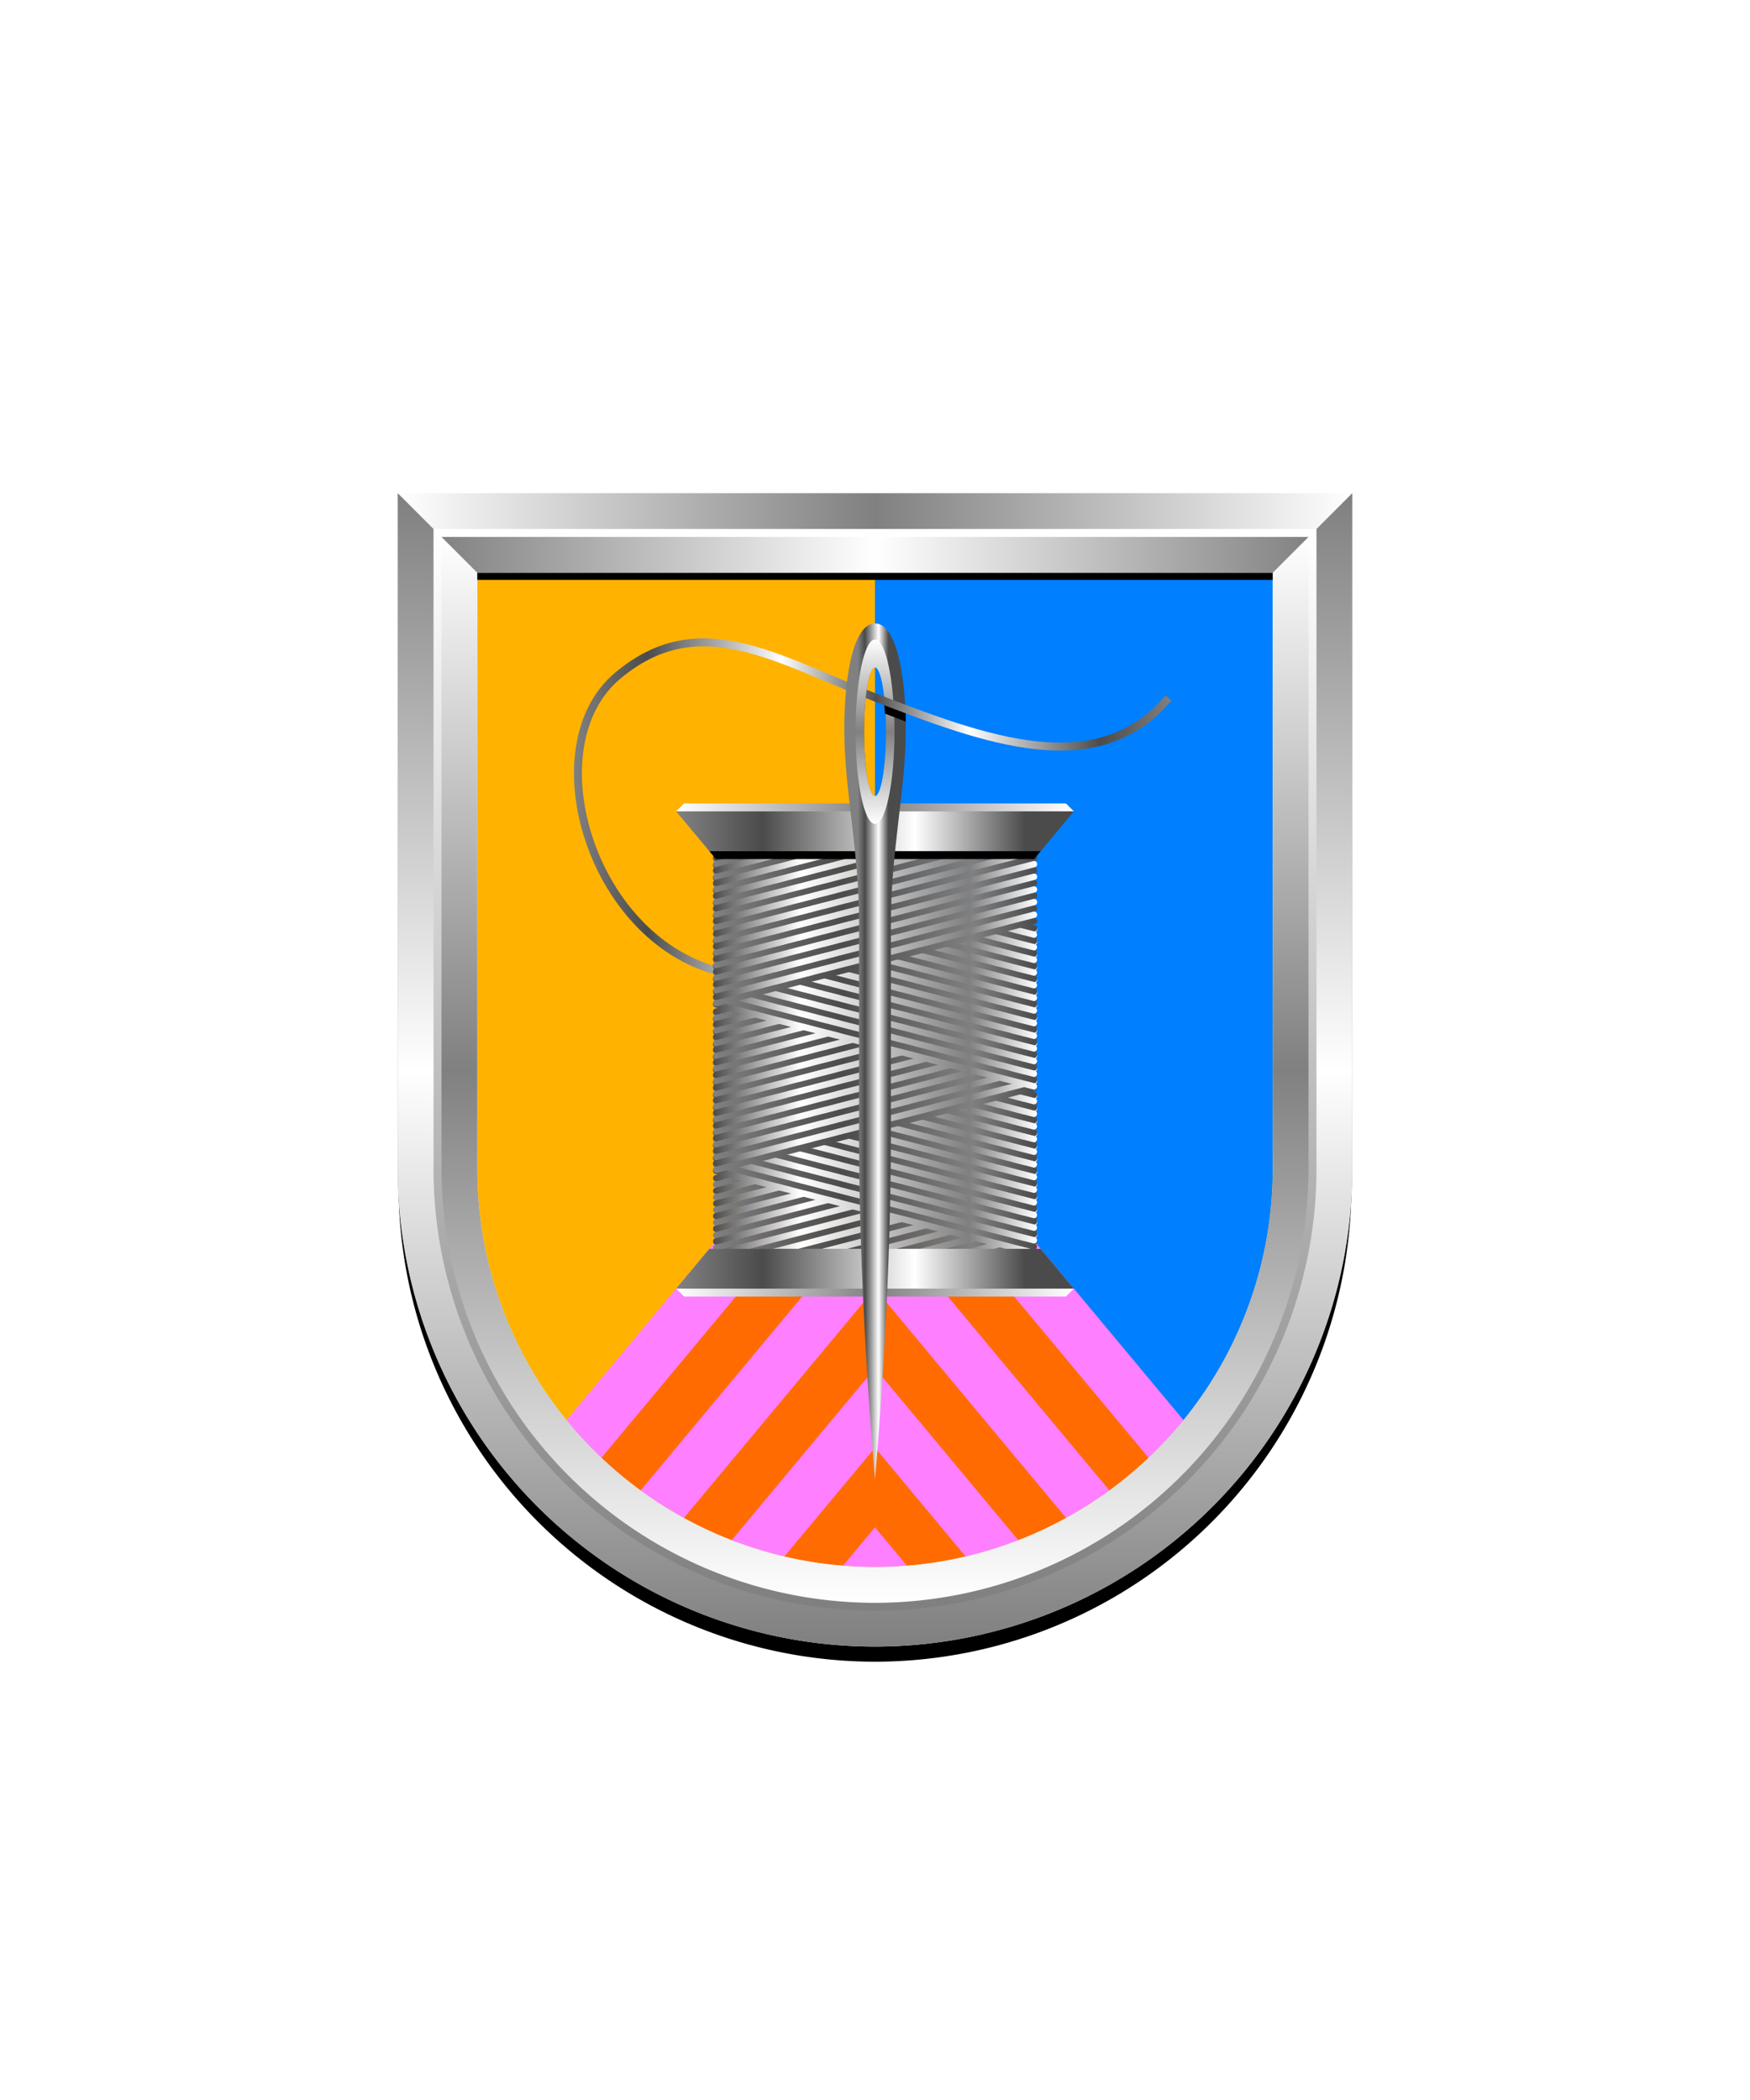 <svg xmlns="http://www.w3.org/2000/svg" xmlns:xlink="http://www.w3.org/1999/xlink" viewBox="0 0 220 264"><defs><clipPath id="fi296-a"><path d="M60,72v75a50,50,0,0,0,100,0V72Z" fill="none"/></clipPath></defs><path d="M60,72v75a50,50,0,0,0,100,0V72Z" fill="#ffb300"/><g clip-path="url(#fi296-a)"><path d="M110,136.53l51.72,63.59L160,72H110Z" fill="#007fff"/><path d="M110,136.53,56.16,202.25l105.56-2.13Z" fill="#ff6b00"/><path d="M110,192l7.49,9h-15Zm-22.44,6.93L94.17,201,110,182l15.83,19,6.61-2.06L110,172Zm-11.45-6.26,5.44,3.47L110,162l28.45,34.14,5.44-3.47L110,152ZM110,132,66.79,183.85l4.4,4.72L110,142l38.81,46.57,4.4-4.72Z" fill="#fe7fff"/></g><defs><linearGradient gradientUnits="userSpaceOnUse" id="h88-a" x2="40.75" y1="15" y2="15"><stop offset="0" stop-color="gray"/><stop offset="0.4" stop-color="#4b4b4b"/><stop offset="0.8" stop-color="gray"/><stop offset="1" stop-color="#4b4b4b"/></linearGradient><linearGradient gradientUnits="userSpaceOnUse" id="h88-b" x1="40.75" x2="0" y1="14.25" y2="14.25"><stop offset="0" stop-color="#fff"/><stop offset="0.21" stop-color="gray"/><stop offset="0.73" stop-color="#fff"/><stop offset="1" stop-color="#4b4b4b"/></linearGradient><filter id="h88-c" name="shadow"><feDropShadow dx="0" dy="4" stdDeviation="0"/></filter><linearGradient gradientUnits="userSpaceOnUse" id="h88-d" x1="72.16" x2="110.5" y1="101.32" y2="101.32"><stop offset="0" stop-color="gray"/><stop offset="0.24" stop-color="#4b4b4b"/><stop offset="0.68" stop-color="#fff"/><stop offset="1" stop-color="#4b4b4b"/></linearGradient><clipPath id="h88-e"><rect fill="none" height="50" width="50" x="85" y="107"/></clipPath><linearGradient id="h88-f" x1="85.45" x2="128.89" xlink:href="#h88-d" y1="132" y2="132"/><linearGradient gradientUnits="userSpaceOnUse" id="h88-g" x1="85" x2="135" y1="132" y2="132"><stop offset="0" stop-color="#fff"/><stop offset="0.5" stop-color="gray"/><stop offset="1" stop-color="#fff"/></linearGradient><linearGradient id="h88-h" x1="107.82" x2="111.69" xlink:href="#h88-d" y1="132.19" y2="132.19"/><linearGradient gradientTransform="matrix(1, 0, 0, -1, 0, 264)" id="h88-i" x1="110" x2="110" xlink:href="#h88-g" y1="183.6" y2="160.42"/><linearGradient gradientUnits="userSpaceOnUse" id="h88-j" x1="109.82" x2="147.27" y1="90.78" y2="90.78"><stop offset="0" stop-color="#4b4b4b"/><stop offset="0.32" stop-color="#fff"/><stop offset="0.76" stop-color="#4b4b4b"/><stop offset="1" stop-color="gray"/></linearGradient><symbol id="h88-k" viewBox="0 0 40.75 29.25"><path d="M.38,10.88l40-9.76M.38,28.88l40-9.76m-40,8.26,40-9.76m-40,8.26,40-9.76m-40,8.26,40-9.76m-40,8.26,40-9.76m-40,8.26,40-9.76m-40,8.26,40-9.76m-40,8.26,40-9.76m-40,8.26,40-9.76m-40,8.26,40-9.76m-40,8.26,40-9.76m-40,8.26,40-9.76m-40,8.26,40-9.76" fill="none" stroke="url(#h88-a)" stroke-linecap="round" stroke-linejoin="round" stroke-width="0.75"/><path d="M.38,10.12l40-9.74M.38,28.12l40-9.74m-40,8.24,40-9.74m-40,8.24,40-9.74m-40,8.24,40-9.74m-40,8.24,40-9.74m-40,8.24,40-9.74m-40,8.24,40-9.74m-40,8.24,40-9.74m-40,8.24,40-9.74m-40,8.24,40-9.74m-40,8.24,40-9.74m-40,8.24,40-9.74m-40,8.24,40-9.74" fill="none" stroke="url(#h88-b)" stroke-linecap="round" stroke-linejoin="round" stroke-width="0.75"/></symbol></defs><g filter="url(#h88-c)"><path d="M89.44,121.85C73.87,117,67.36,93.65,77.59,85S97.47,82.83,110,87.67" fill="none" stroke="url(#h88-d)" stroke-linecap="round" stroke-linejoin="round"/><g clip-path="url(#h88-e)"><use height="29.25" transform="translate(89.63 137.39) scale(1 1.06)" width="40.75" xlink:href="#h88-k"/><use height="29.25" transform="matrix(1, 0, 0, -1.06, 89.62, 157.92)" width="40.75" xlink:href="#h88-k"/><use height="29.25" transform="translate(89.63 116.45) scale(1 1.06)" width="40.75" xlink:href="#h88-k"/><use height="29.25" transform="matrix(1, 0, 0, -1.06, 89.62, 136.98)" width="40.75" xlink:href="#h88-k"/><use height="29.25" transform="translate(89.63 95.51) scale(1 1.06)" width="40.75" xlink:href="#h88-k"/></g><path d="M130.83,107H89.17L85,102h50Zm0,50H89.17L85,162h50Z" fill="url(#h88-f)"/><path d="M134,163H86l-1-1h50Zm0-62H86l-1,1h50Z" fill="url(#h88-g)"/><path d="M130,108H90l-.83-1h41.66Z"/><path d="M110,78.37c-2.52,0-3.86,5.88-3.86,13.37S108,107,108,116v27c0,21,2,43,2,43s2-22,2-43V116c0-9,1.87-16.79,1.87-24.27S112.53,78.37,110,78.37Zm0,21.72c-.76,0-1.38-3.63-1.38-8.1s.62-8.1,1.38-8.1,1.39,3.63,1.39,8.1S110.77,100.09,110,100.09Z" fill="url(#h88-h)"/><path d="M110,80.4c-1.35,0-2.44,5.19-2.44,11.59s1.09,11.59,2.44,11.59,2.45-5.19,2.45-11.59S111.35,80.4,110,80.4Zm0,19.69c-.76,0-1.38-3.63-1.38-8.1s.62-8.1,1.38-8.1,1.39,3.63,1.39,8.1S110.77,100.09,110,100.09Z" fill="url(#h88-i)"/><path d="M113.86,89.59l-2.69-1,.08,1.12s1.76.68,2.61,1C113.85,90.32,113.86,89.59,113.86,89.59Z"/><path d="M110,87.67c13.83,5.35,28,10.69,36.89.07" fill="none" stroke="url(#h88-j)"/></g><defs><linearGradient id="fr0-a" x1="0" x2="0" y1="0" y2="1"><stop offset="0" stop-color="#fff"/><stop offset=".5" stop-color="gray"/><stop offset="1" stop-color="#fff"/></linearGradient><linearGradient id="fr0-c" x1="0" x2="1" xlink:href="#fr0-a" y1="0" y2="0"/><linearGradient id="fr0-b" x1="0" x2="1" y1="0" y2="0"><stop offset="0" stop-color="gray"/><stop offset=".5" stop-color="#fff"/><stop offset="1" stop-color="gray"/></linearGradient><linearGradient id="fr0-d" x1="0" x2="0" xlink:href="#fr0-b" y1="0" y2="1"/><linearGradient id="fr0-e" x1="0" x2="0" y1="1" y2="0"><stop offset="0" stop-color="gray"/><stop offset="1" stop-color="#fff"/></linearGradient></defs><path d="M110 204a55.06 55.06 0 0 1-55-55V68h110v81a55.06 55.06 0 0 1-55 55Z" fill="none" stroke="#000" stroke-width="9.8"/><path d="M110 202a55.06 55.06 0 0 1-55-55V67h110v80a55.06 55.06 0 0 1-55 55Z" fill="none" stroke="url(#fr0-a)" stroke-width="10"/><path d="M55 67h110l5-5H50Z" fill="url(#fr0-c)"/><path d="m55 67 5 5h100l5-5Z" fill="url(#fr0-b)"/><path d="M165 67v80a55 55 0 0 1-110 0V67l-5-5v85a60 60 0 0 0 120 0V62Z" fill="url(#fr0-d)"/><path d="M110 202a55.06 55.06 0 0 1-55-55V67h110v80a55.06 55.06 0 0 1-55 55Z" fill="none" stroke="url(#fr0-e)"/><path d="M0 0h220v264H0z" fill="none"/></svg>
